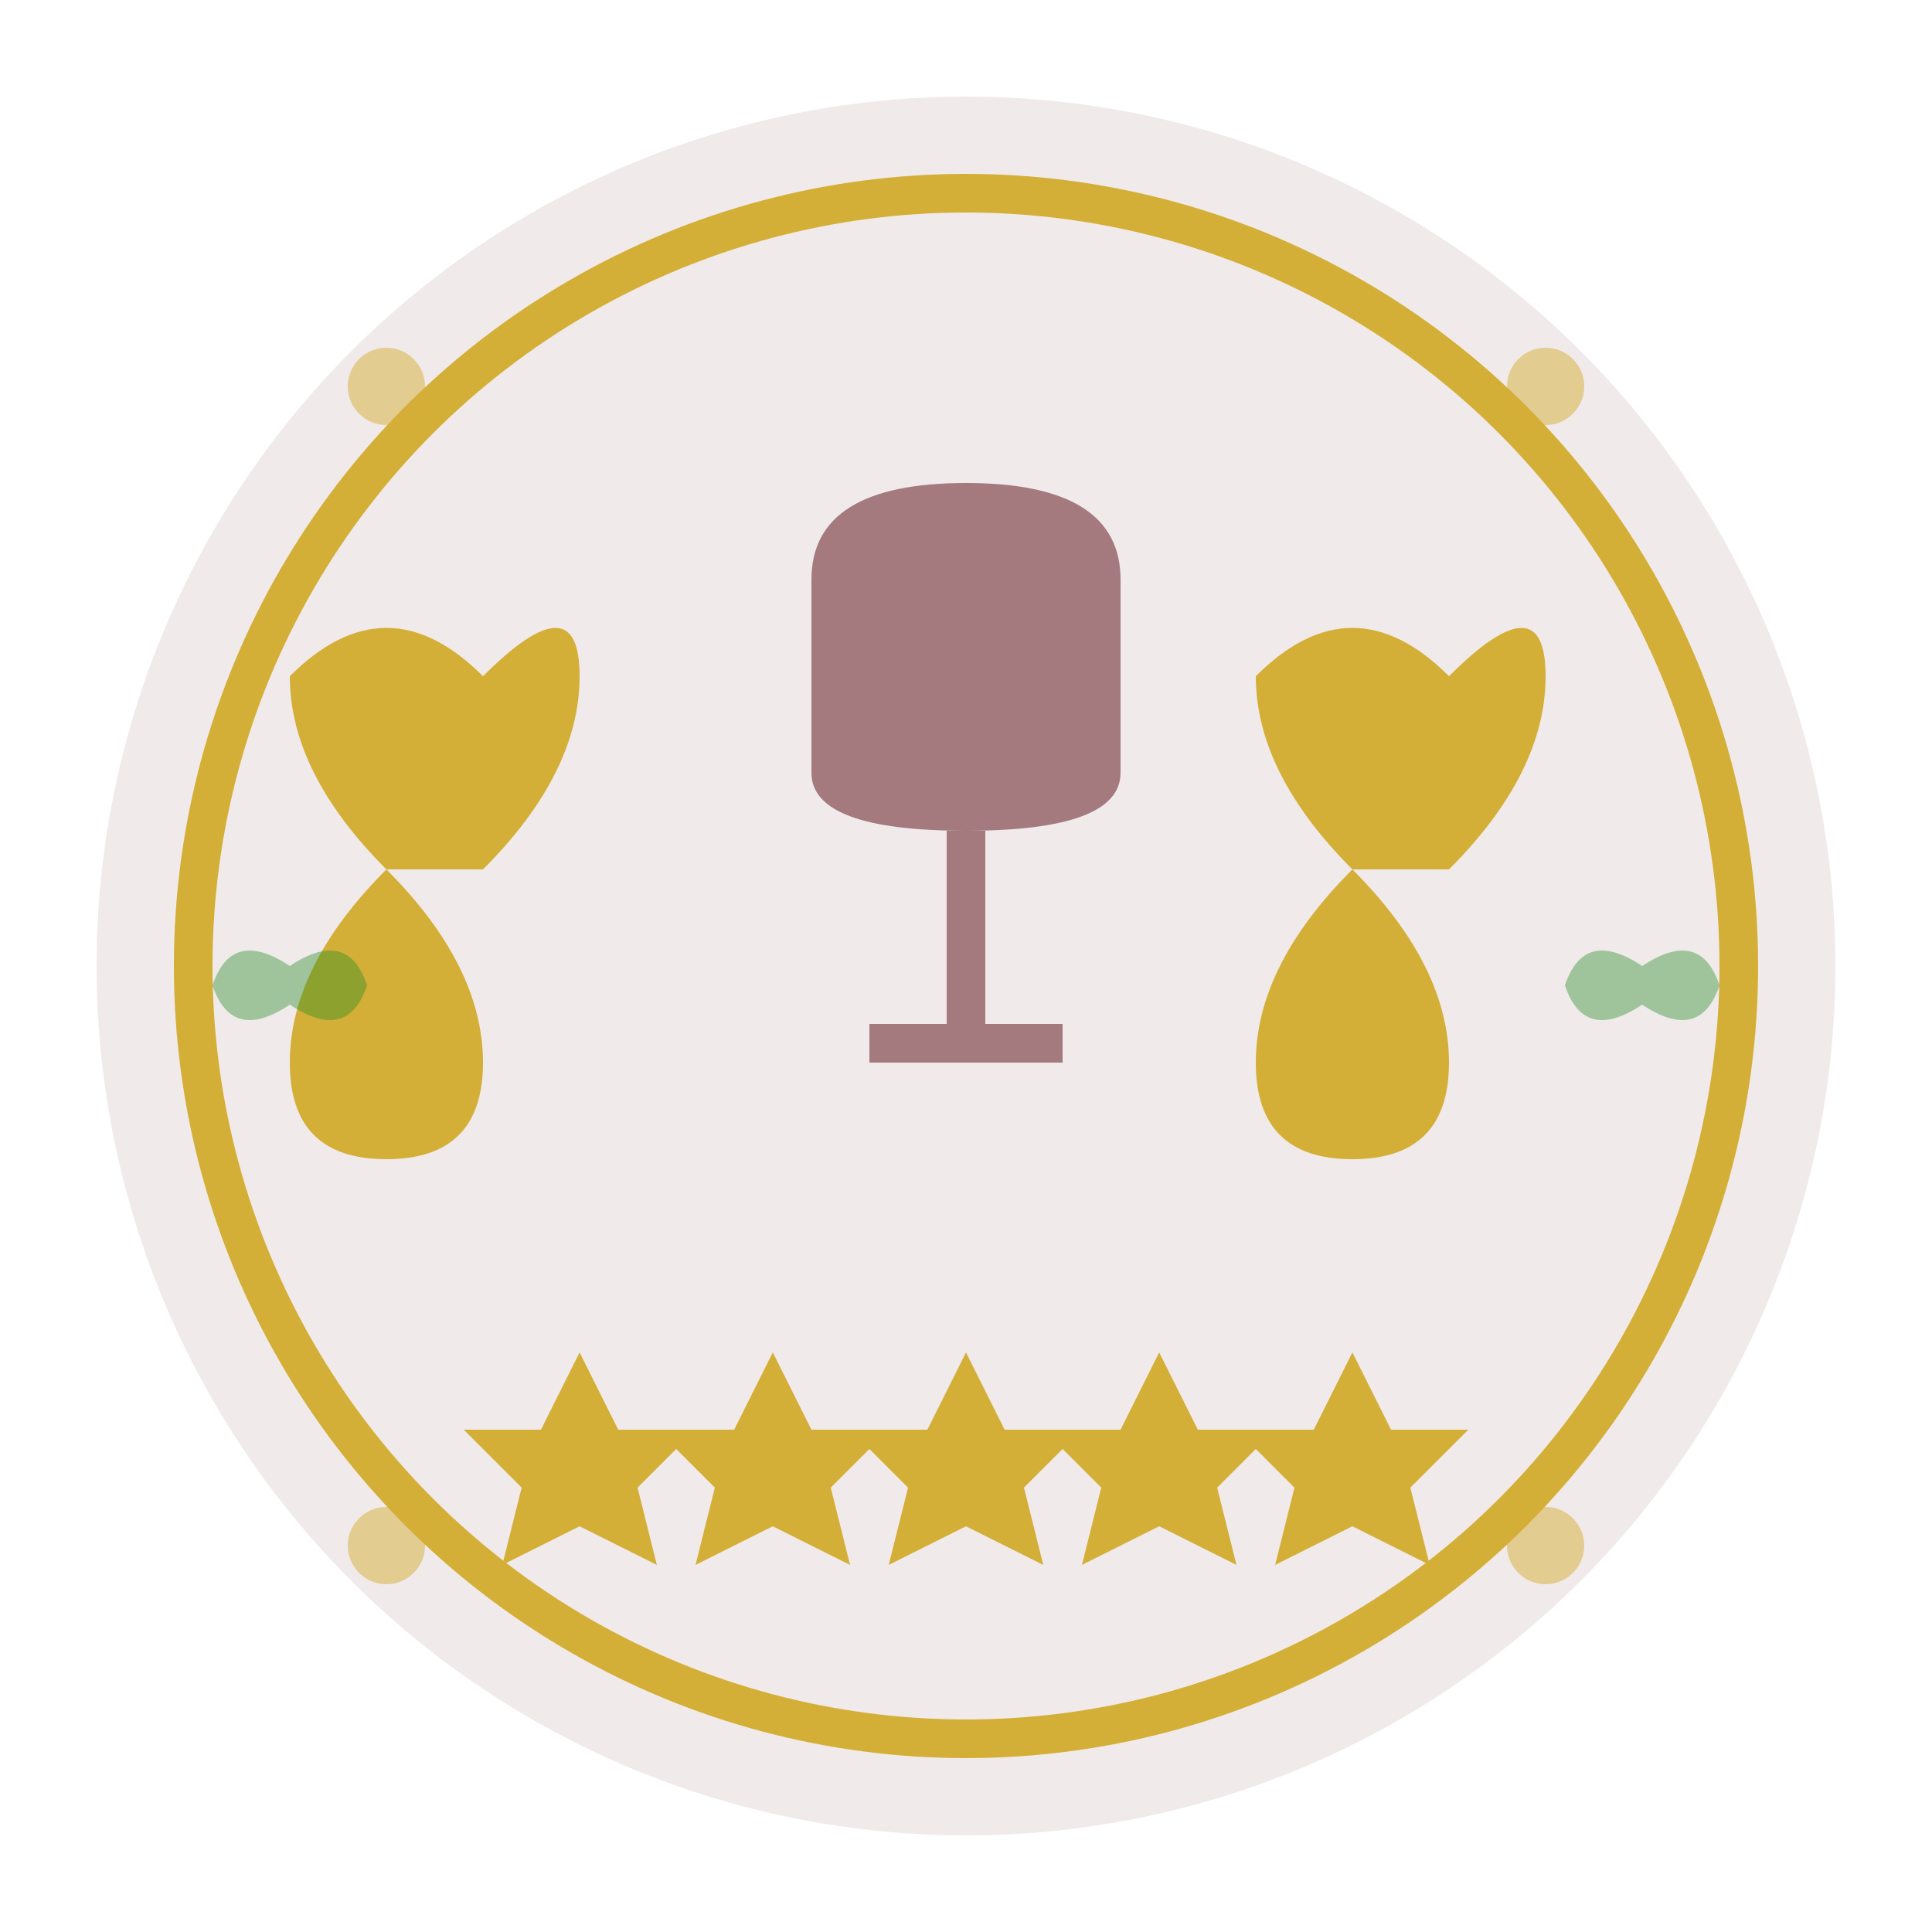 <svg width="100" height="100" viewBox="0 0 100 100" fill="none" xmlns="http://www.w3.org/2000/svg">
  <!-- Background circle -->
  <circle cx="50" cy="50" r="45" fill="#722F37" opacity="0.1"/>
  <circle cx="50" cy="50" r="40" stroke="#D4AF37" stroke-width="2" fill="none"/>
  
  <!-- Quote marks -->
  <g fill="#D4AF37">
    <!-- Left quote -->
    <path d="M25 35 Q20 30 15 35 Q15 40 20 45 L25 45 Q30 40 30 35 Q30 30 25 35"/>
    <path d="M20 45 Q15 50 15 55 Q15 60 20 60 Q25 60 25 55 Q25 50 20 45"/>
    
    <!-- Right quote -->
    <path d="M75 35 Q70 30 65 35 Q65 40 70 45 L75 45 Q80 40 80 35 Q80 30 75 35"/>
    <path d="M70 45 Q65 50 65 55 Q65 60 70 60 Q75 60 75 55 Q75 50 70 45"/>
  </g>
  
  <!-- Stars rating -->
  <g transform="translate(50, 70)" fill="#D4AF37">
    <g transform="translate(-20, 0)">
      <path d="M0 0 L2 4 L6 4 L3 7 L4 11 L0 9 L-4 11 L-3 7 L-6 4 L-2 4 Z"/>
    </g>
    <g transform="translate(-10, 0)">
      <path d="M0 0 L2 4 L6 4 L3 7 L4 11 L0 9 L-4 11 L-3 7 L-6 4 L-2 4 Z"/>
    </g>
    <g transform="translate(0, 0)">
      <path d="M0 0 L2 4 L6 4 L3 7 L4 11 L0 9 L-4 11 L-3 7 L-6 4 L-2 4 Z"/>
    </g>
    <g transform="translate(10, 0)">
      <path d="M0 0 L2 4 L6 4 L3 7 L4 11 L0 9 L-4 11 L-3 7 L-6 4 L-2 4 Z"/>
    </g>
    <g transform="translate(20, 0)">
      <path d="M0 0 L2 4 L6 4 L3 7 L4 11 L0 9 L-4 11 L-3 7 L-6 4 L-2 4 Z"/>
    </g>
  </g>
  
  <!-- Wine glass silhouette -->
  <g transform="translate(50, 35)" opacity="0.6">
    <path d="M-8 -5 Q-8 -10 0 -10 Q8 -10 8 -5 L8 5 Q8 8 0 8 Q-8 8 -8 5 Z" 
          fill="#722F37"/>
    <rect x="-1" y="8" width="2" height="10" fill="#722F37"/>
    <rect x="-5" y="18" width="10" height="2" fill="#722F37"/>
  </g>
  
  <!-- Decorative elements -->
  <circle cx="20" cy="20" r="2" fill="#D4AF37" opacity="0.5"/>
  <circle cx="80" cy="20" r="2" fill="#D4AF37" opacity="0.5"/>
  <circle cx="20" cy="80" r="2" fill="#D4AF37" opacity="0.5"/>
  <circle cx="80" cy="80" r="2" fill="#D4AF37" opacity="0.5"/>
  
  <!-- Small vine decorations -->
  <g transform="translate(15, 50)" opacity="0.4">
    <path d="M0 0 Q-3 -2 -4 1 Q-3 4 0 2 Q3 4 4 1 Q3 -2 0 0" fill="#228B22"/>
  </g>
  <g transform="translate(85, 50)" opacity="0.4">
    <path d="M0 0 Q-3 -2 -4 1 Q-3 4 0 2 Q3 4 4 1 Q3 -2 0 0" fill="#228B22"/>
  </g>
</svg>
